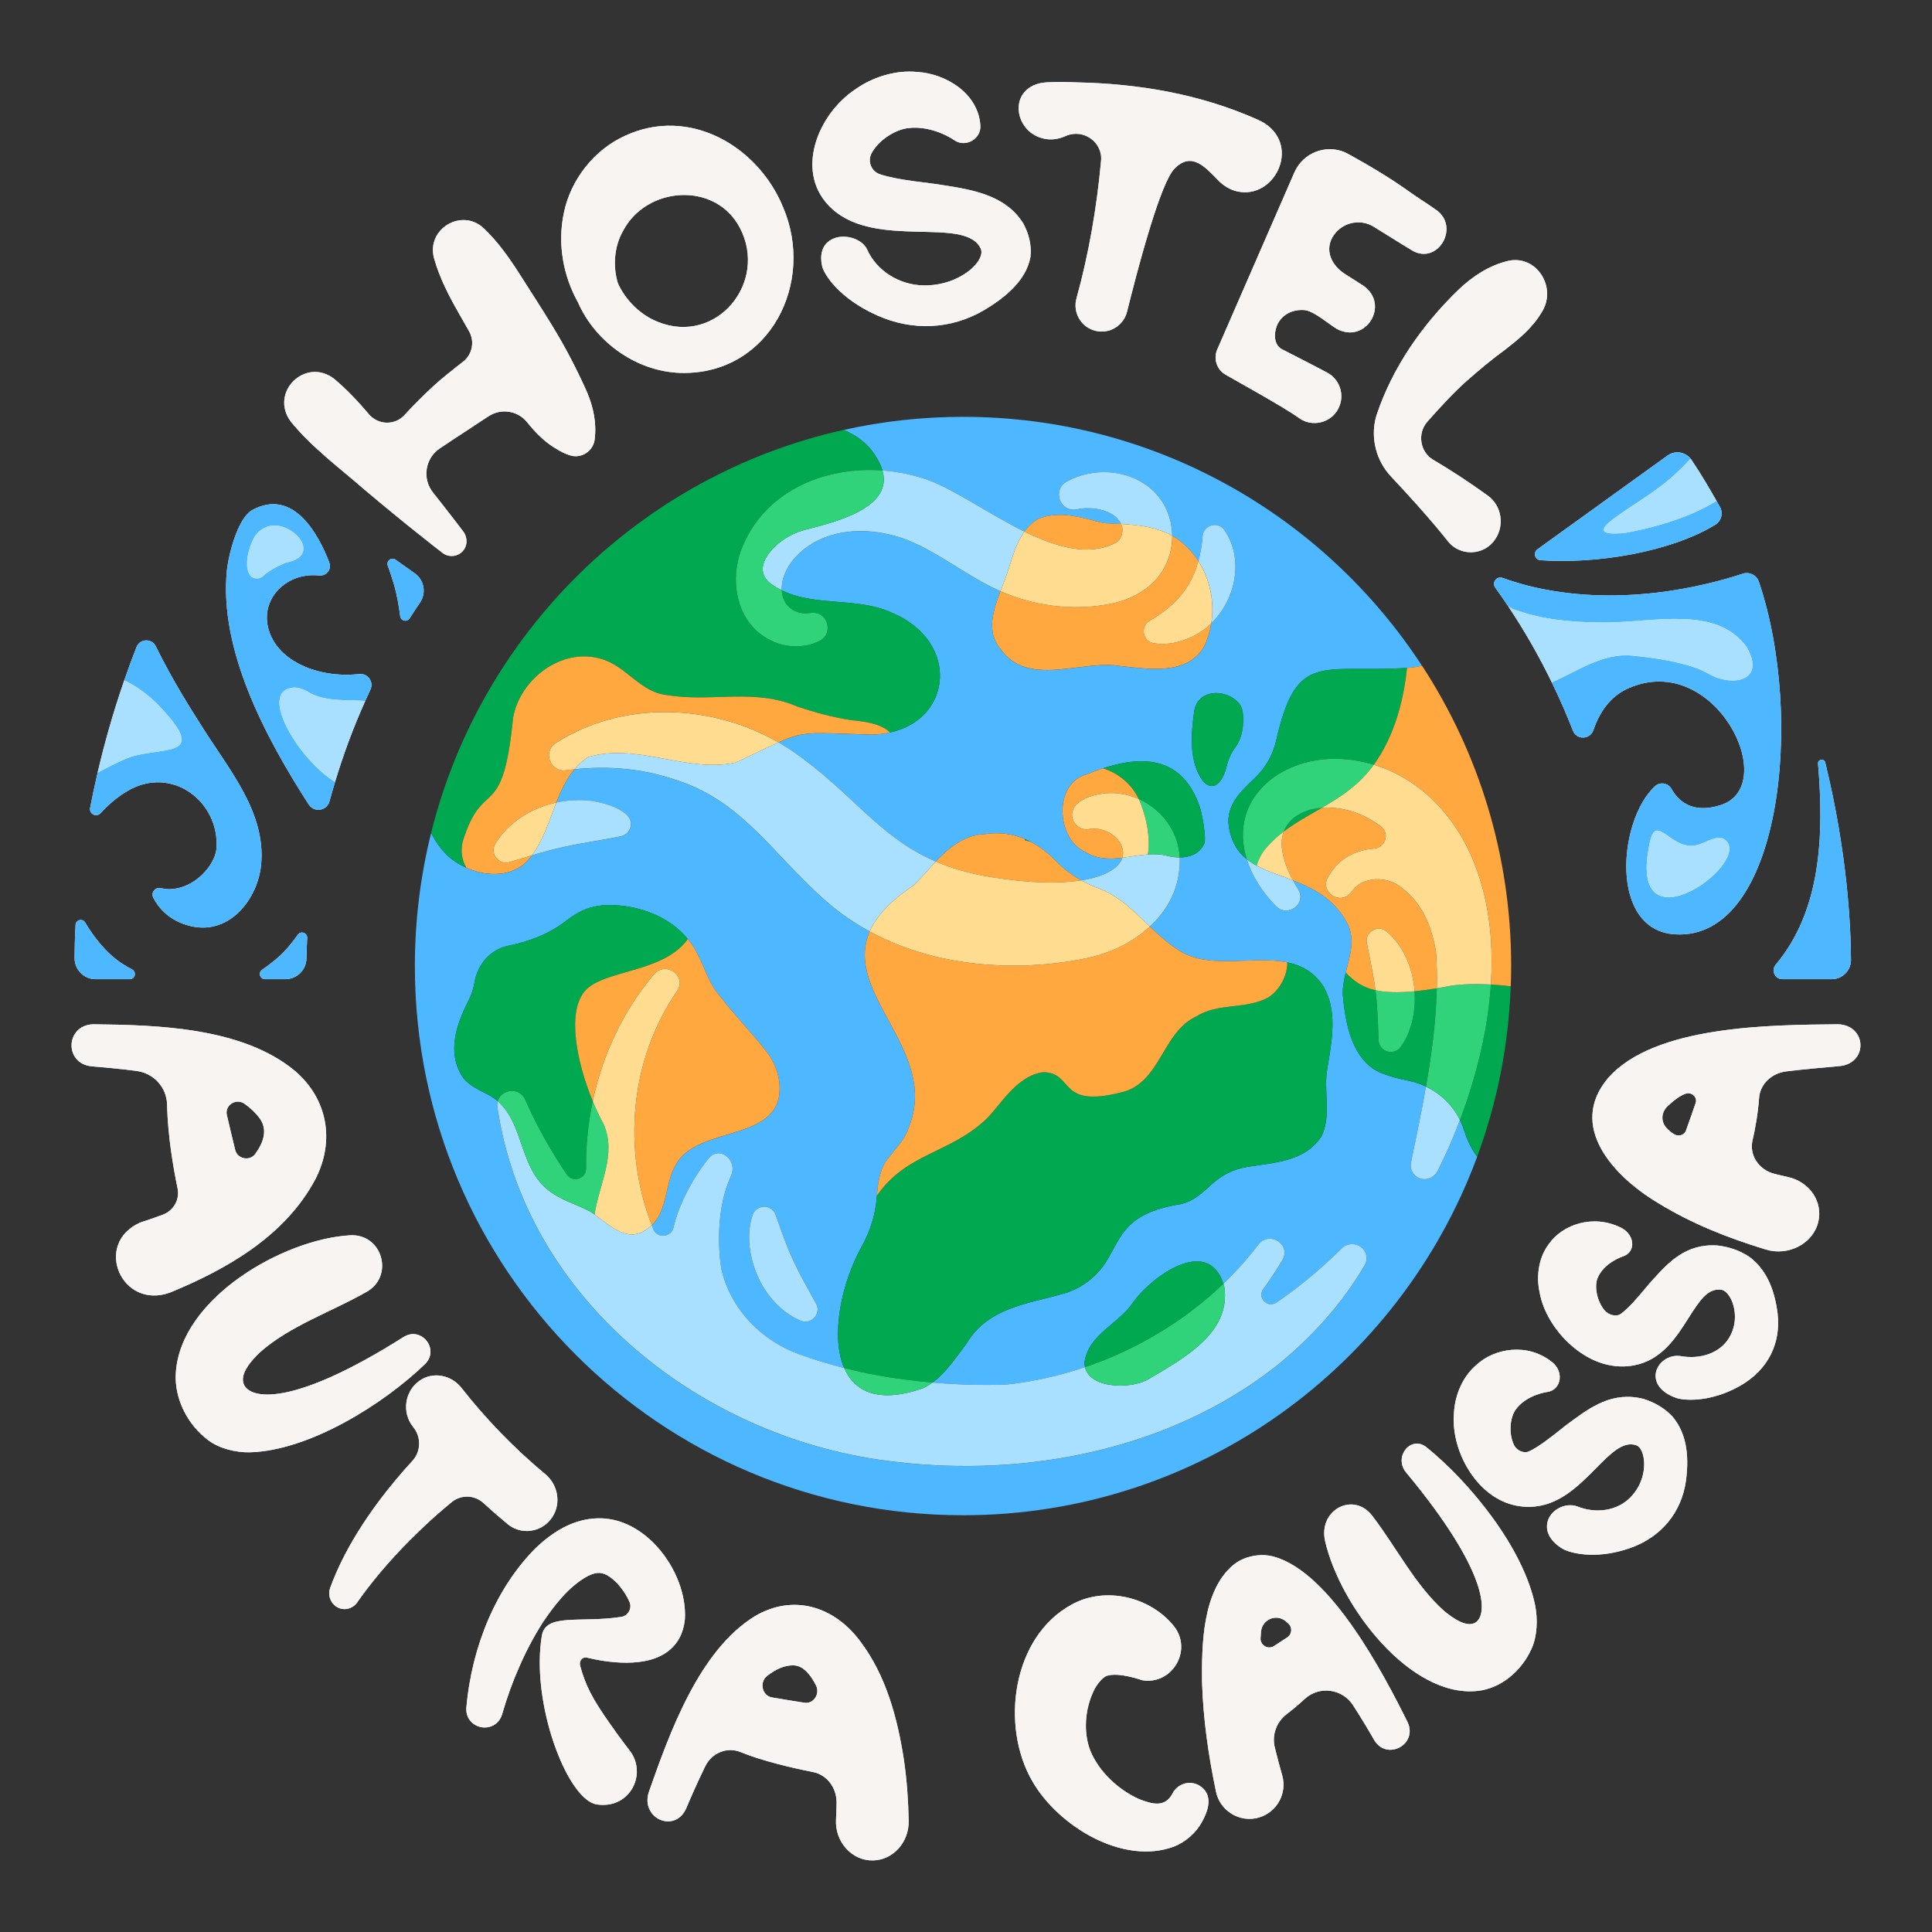<?xml version="1.0" encoding="UTF-8"?>
<svg id="Ebene_1" data-name="Ebene 1" xmlns="http://www.w3.org/2000/svg" viewBox="0 0 1080 1080">
  <rect x="0" y="0" width="1080" height="1080" fill="#333333" stroke="none"/>
  <defs>
    <style>
      .cls-1 {
        fill: #4db7ff;
      }

      .cls-2 {
        fill: #ffa840;
      }

      .cls-3 {
        fill: #00a850;
      }

      .cls-4 {
        fill: #a9e0ff;
      }

      .cls-5 {
        fill: #31d37a;
      }

      .cls-6 {
        fill: #ffdc8f;
      }

      .cls-7 {
        fill: #f7f4f2;
      }
    </style>
  </defs>
  <g>
    <path class="cls-7" d="M584.35,77.67c3.57.61,7.17.09,10.35-1.22.44-.18.88-.37,1.33-.55,9.72-4.07,20.59,3.67,19.46,14.17,0,.07-.02.14-.02.21-2.39,25.84-6.77,51.41-13.67,76.4-2.29,7.93,2.48,16.26,10.49,18.24,7.82,1.96,15.76-2.8,17.72-10.64.96-3.85,2.76-11.03,5.03-19.57,2.38-8.93,5.29-19.36,8.32-29.08,4.52-14.48,9.33-27.35,13.11-31.26,9.76-10.1,17.51-.64,24.73,6.65,2.9,2.93,6.51,5.14,10.53,6.01,20.54,4.46,35.12-24.58,15.63-37.81-1.36-.92-2.83-1.67-4.33-2.34-32.1-14.33-66.41-20.11-101.03-20.83-5.34-.22-10.69-.27-16.06-.06-.66.03-1.31.07-1.97.13-.71.07-1.42.17-2.11.31-4.41.9-7.55,2.93-9.58,5.54-6.66,8.56-1.18,23.42,12.08,25.68Z"/>
    <path class="cls-7" d="M203.76,273.72c10.74,9.04,21.57,17.98,32.59,26.69,3.67,2.92,7.33,5.84,11.07,8.69,3.22,2.45,7.96,2.34,11.07-.83,2.91-2.97,3.02-7.74.53-11.07-2.76-3.69-5.58-7.32-8.4-10.95-2.84-3.67-5.71-7.32-8.59-10.95-6.17-7.76-4.38-19.14,3.85-24.66,5.11-3.42,10.23-6.84,15.44-10.19,3.85-2.59,7.84-5.2,11.88-7.82,6.98-4.52,16.26-3.09,21.46,3.4,3.97,4.96,9.03,10.32,14.8,13.95,3.06,1.92,6.79,4.17,10.79,4.94,5.86.85,11.29-3.21,12.15-9.08,1.21-9.4-.71-18.21-4.25-26.64-5.69-12.72-12.1-25.13-19.36-36.97-5.76-9.49-11.85-18.8-17.8-28.18-6.02-9.49-12.38-18.63-20.62-26.47-12.26-11.45-32.14.35-27.74,16.78,3.09,10.96,8.21,20.85,13.78,30.61,1.94,3.4,3.87,6.81,5.81,10.22,3.27,5.76,1.8,13.04-3.44,17.08-5.6,4.32-12.41,9.75-16.59,13.63-5.57,5.18-10.98,10.53-16.1,16.14-5.37,5.88-14.66,5.61-19.83-.45-6.01-7.04-12.3-13.81-19.41-19.76-16.1-12.52-36.58,7.6-24.18,24,11.86,14.5,27.07,25.66,41.11,37.91Z"/>
    <path class="cls-7" d="M684.3,208.94c1.99,1.38,32.61,18.06,41.76,24.67,7.23,5.36,17.83,2.94,22-5.06,3.88-7.3,1.12-16.37-6.17-20.26-8.7-4.64-24.96-12.9-25.3-13.08-5.62-3.07-3.98-11.23-2.23-14.42,3.69-6.74,10.73-7.83,14.88-7.45,5.18.46,13.4,7.74,17.97,10.46,16.18,8.87,30.04-13.53,14.88-24.1-1.96-1.26-7.98-5.13-9.96-6.35-8.12-5.01-12-14.03-6.56-21.88h0c5-7.22,14.77-9.36,22.26-4.78,9.13,5.57,12.57,7.92,21.93,13.54,13.99,7.72,26.24-13.02,13.44-22.63-9.17-6.41-8.45-5.48-18.13-12.36-13.7-9.73-32.88-19.96-33.02-20.02-10.95-4.79-23.71.22-28.49,11.2l-43.11,98.94c-2.08,4.77-.59,10.51,3.85,13.59Z"/>
    <path class="cls-7" d="M769.05,233.64c-2.94,11.65.4,24.06,8.5,32.68,9.4,10.01,22.47,24.34,31.84,36.24,6.85,8.69,20.45,8.1,26.51-1.24,5.28-7.88,3.42-18.72-4.16-24.22-9.95-7.23-20.17-13.93-30.6-20.1-7.4-4.37-8.99-14.75-3.24-21.28,6.75-7.68,15.21-16.79,21.89-22.69,6.92-6.11,14.22-12.22,21.68-17.64,7.56-5.91,14.85-11.77,20.08-20.42,9.18-13.63-2.07-32.34-18-29.24-10.83,2.43-20.42,8.69-28.45,16.43-19.94,19.35-36.68,43.04-45.63,70.03-.14.41-.27.9-.41,1.46Z"/>
    <path class="cls-7" d="M382.54,208.48c47.95-.22,73.07-50.51,55.32-92.36-13.93-34.44-52.61-56.9-88.45-40.22-17.28,7.78-30.29,24.5-34.12,42.74-3.9,17.81-.28,35.83,7.74,50.24,10.03,22.94,34.01,39.76,59.51,39.6ZM348.18,129.29c12.97-25.2,51.62-28.11,65.38-2,16.1,30.6-13.17,65.97-45.97,52.59-9.55-3.89-17.58-11.66-22.12-21.31-2.99-9.5-2.15-20.75,2.7-29.28Z"/>
    <path class="cls-7" d="M465.49,117.07c24.94,22.09,73.53,3.9,82.53,21.49,3.84,6.58-11.1,21.45-32,20.97-13.14-.3-25.87-7.89-31.36-20.17-3.01-6.32-13.52-9.1-20.01-5.37-5.47,3-6.41,9.13-5.04,14.93.99,4.2,9.08,17.72,30.76,27.4,19.62,8.76,41.04,7.91,59.52-2.83,10.8-6.36,23.77-16.19,26.16-30.03.72-6.32-.96-12.98-4.03-18.55-10.02-16.19-29.26-18.96-45.98-21.59-6.1-1.1-24.38-2.52-34.29-5.96-4.69-1.63-6.88-7.13-4.6-11.55,3.85-7.44,13.2-13.28,20.34-14.18,14.11-1.79,26.13,6.82,26.13,6.82,6.14,4.22,15-.83,14.4-8.36-1.09-17.7-19.03-28.94-35.35-29.87-12-1.21-24.88,2.94-34.07,9.41-21.56,13.92-35.43,47.67-13.09,67.45Z"/>
    <path class="cls-7" d="M270.35,840.27c4.36,4.01,8.81,7.9,13.36,11.66,3.18,2.63,6.99,3.91,10.78,3.91,5.53,0,11.02-2.73,14.38-7.97,4.92-7.65,2.97-17.97-3.97-23.74-17.19-14.29-32.99-30.54-46.97-48.33-5.73-7.28-16.06-9.24-23.53-3.88-8.26,5.91-9.79,17.65-3.59,25.56.13.17.27.34.4.51,4.35,5.53,4.1,13.48-.66,18.65-10.61,11.51-28.38,32.73-40.17,57.27-1.56,3.25-3.04,6.55-4.37,9.93l-1.38,3.63c-1.38,3.64-.28,7.92,2.93,10.33,4.12,3.14,9.91,1.76,12.55-2.67l1.7-2.39c9.42-12.94,20.24-24.99,31.67-36.02,6.04-5.95,12.43-11.61,19-17.01,5.29-4.34,12.83-4.08,17.87.56Z"/>
    <path class="cls-7" d="M176.39,659c10.78-21.08,6.94-44.53-11.49-60.34-29.43-24.43-76.86-25.67-112.89-26.08-15.44.54-16.25,21.86-.91,23.48,7.11.6,15.87,1.38,25.23,2.6,9.67,1.27,16.85,9.24,17.06,18.72,0,.05,0,.11,0,.16.41,17.55,3.55,35.64,5.89,46.77,1.3,6.2-2.18,12.44-8.26,14.71-4.23,1.58-8.48,3.04-12.68,4.4-26.35,11.74-10.53,48.9,16.62,39.16,31.69-13.03,64.52-31.59,81.42-63.58ZM142.71,645.02c-3.1,4.28-9.99,2.89-11.24-2.2-1.6-6.49-3.13-12.99-4.65-19.49-1.3-5.55,5.2-9.66,9.92-6.29,3.39,2.42,6.27,5.13,8.46,8.16,4.6,6.37,2.1,13.49-2.49,19.82Z"/>
    <path class="cls-7" d="M480.72,917.3c-14.8-19.73-37.62-26.24-58.64-13.9-31.25,19.12-47.7,65.09-59.48,98.66-4.4,14.66,14.61,22.81,20.92,8.99,2.47-5.86,6.13-14.3,10.63-23.54,3.73-7.66,12.27-11.18,19.82-8.09,12.3,5.03,29.07,8.9,40.57,11.18,7.76,1.54,13.27,8.85,13.12,17.28-.06,3.04-.16,6.09-.31,9.15-.74,12.55,8.9,23.27,20.69,22.96,11.22-.24,20.14-10.14,19.92-22.11-.21-11.25-1-22.55-2.63-33.86-3.57-23.48-10.06-47.64-24.61-66.72ZM449.68,951.84c-6.06-.94-12.11-1.95-18.16-2.97-5.51-.93-7.21-8.5-2.71-12.02,5.02-3.93,10.13-6.17,15.18-5.88,5.33.3,9.38,5.68,12.14,11.12,2.45,4.81-1.37,10.54-6.45,9.75Z"/>
    <path class="cls-7" d="M225.61,747.39c-62.61,39.6-85.93,34.78-89.34,26.39-2.42-5.95,4.48-13.5,9.1-17.89,16.7-14.8,39.78-22.47,59.26-33.59,15.93-8.57,9.31-32.8-8.99-31.76-37.38,2.16-94.79,35.17-97.35,76.91-.96,14.53,6.76,29.27,18.19,37.68,6.47,4.87,15.76,6.84,23.06,6.72,33.25-.86,74.77-26.84,98.16-49.43,8.16-8.29-2.23-21.25-12.09-15.02Z"/>
    <path class="cls-7" d="M341.03,963.67c-10.06-14.3-13.76-21.51-16.73-32.47-.72-2.66,1.16-5.22,3.84-4.57,10.89,2.62,32.83,6.16,45.47-3.7,5.35-4.17,8.45-10.1,9.23-17.69.86-13.51-5.08-29.07-15.5-40.59-8.91-9.86-19.9-15.5-30.96-15.88-12.86-.39-25.04,5.14-37.24,16.93-21.42,21.6-35.44,54.08-38.46,89.17-.32,6.24,4.14,9.89,8.42,10.65,4.28.76,9.71-1.15,11.56-7.15,2.73-9.45,5.96-18.4,9.61-26.61,3.55-8.22,7.89-16.45,12.87-24.39,6.52-9.72,14.63-20.44,25.31-26.29,5.15-2.56,8.3-2.45,12.46.43,4.23,2.93,8.32,8.1,10.94,13.84,1.75,3.83-.97,7.95-4.46,8.49-23.11,3.58-42.36-2.33-44.5,10.57-6.19,37.29,13.71,90.2,29.94,94.11,1.91.46,9.44,1.59,15.86-3.37,8.21-6.35,9.74-18.2,3.4-26.44-5.08-6.52-8.58-11.52-11.05-15.03Z"/>
    <path class="cls-7" d="M712.28,870.24c-7.37-2.19-17.06-.4-23.02,4.72-17.23,14.6-17.49,44.98-17.31,65.14.62,21.03,3.61,41.41,7.81,61.47,2.22,10.83,13.4,17.57,24,14.42,10.11-2.95,15.91-13.56,12.96-23.69-1.29-4.51-2.71-9.74-4.11-15.43-1.72-6.99.92-14.27,6.64-18.64,3.58-2.74,6.99-5.64,10.11-8.52,8.12-7.49,21.03-5.75,27.01,3.55,4.82,7.49,8.91,14.35,11.84,19.5,7.06,11.64,24.29,2.56,18.73-9.87-13.78-27.79-43.14-83.78-74.65-92.64ZM719.58,915.31c-2.4,1.56-5.01,3.27-7.38,4.82-3.37,2.2-7.78-.4-7.55-4.42.07-1.28.17-2.53.29-3.76.69-6.77,8.64-10.03,13.81-5.63.47.4.94.81,1.42,1.24,2.4,2.14,2.1,6-.59,7.76Z"/>
    <path class="cls-7" d="M1027.45,572.58c-37.6.37-102.6.56-128.5,30.03-22.76,26.93,2.92,54.89,27.72,69.75,18.89,11.65,39.15,19.64,60.34,26.1,12.59,3.92,26.35-3.17,29.35-15.14,2.9-11.32-4.67-22.68-16.92-25.36-2.45-.54-4.89-1.11-7.32-1.71-8.86-2.19-14.37-10.42-12.46-18.71,1.51-6.55,3.03-14.88,3.69-23.88.56-7.63,7-13.77,15.2-14.76,10.37-1.25,20.53-2.13,29.81-2.96,16.06-1.58,15.26-22.83-.9-23.37ZM947.88,616.59c-.82,2.4-1.65,4.8-2.5,7.19-.94,2.76-1.92,5.5-2.91,8.23-.89,2.46-4.03,3.49-6.44,2.14-1.69-.94-3.2-2.27-4.48-3.66-3.2-3.46-2.96-8.62.45-11.91,3.04-2.93,6.98-6.17,10.41-7.23,3.37-1.04,6.54,2.09,5.47,5.22Z"/>
    <path class="cls-7" d="M670.34,998.08c-5.35-3.13-12.21-.94-14.94,4.6-4.28,7.99-11.45,5.77-18.49,3.1-11.71-5.21-22.48-15.26-27.38-27-4.15-10.71-2.99-23.88,2.12-34.15,1.42-2.87,4.64-7.09,7.18-7.87,6.91-2.13,19.68,2.51,19.68,2.51,16.61,2.8,28.34-16.7,17.77-30.15-12.99-16.34-38.12-22.63-57.09-12.23-33.43,18.11-40.07,67.93-22.11,98.81,14.27,24.91,50.49,47.28,79.23,36.52,6.36-2.48,12.35-7.72,15.52-13.64,3.88-6.78,6.49-15.69-1.48-20.49Z"/>
    <path class="cls-7" d="M797.32,808.93c-8.77-6.72-18.49,5.53-11.24,14.25,46.01,55.36,45.78,79.04,38.91,83.72-4.86,3.31-12.76-2.29-17.47-6.14-16.03-14.1-26.85-35.59-40.1-53-10.37-14.32-30.74-4-26.65,13.83,8.39,36.42,47.66,87.7,85.16,83.65,13.07-1.33,24.82-11.24,30.31-23.8,3.21-7.13,3.34-16.57,1.97-23.74-6.53-32.57-36.79-69.32-60.9-88.77Z"/>
    <path class="cls-7" d="M935.04,791.98c-4.08-4.43-9.77-7.95-16.12-9.92-17.38-4.58-29.99,4.7-41.11,12.88l-.54.4c-1.2.83-2.93,2.21-4.94,3.81-5.16,4.1-12.22,9.72-17.66,12.21-1.24.57-2.76.57-4.29,0-1.84-.69-3.41-2.12-4.19-3.85-3.03-6.66-1.9-15.17.88-19.23,5.89-8.6,17.74-10.15,17.89-10.17,3.3-.46,5.78-2.66,6.64-5.87,1.03-3.86-.51-8.09-3.92-10.77-13.67-11.07-32.36-7.85-42.46,1.61-7.21,6.07-11.98,16.42-12.45,26.94-1.18,13.5,4.41,29.05,14.23,39.62,7.88,8.48,17.57,12.86,28.06,12.7,16.05-.26,27.23-11.58,37.09-21.56,8.15-8.26,15.2-15.38,22.5-12.88,1.63.47,3.06,2.52,3.83,5.49,1.69,6.5.15,16.35-7.11,23.71-7.22,7.31-18.81,9.3-29.57,5.04-3.43-1.27-7.54-.81-10.98,1.24-3.28,1.95-5.43,4.98-5.91,8.28-.87,5.19,2.27,10.35,8.61,14.13,1.96,1.17,7.34,3.07,15.16,3.3,6.12.18,13.72-.65,22.34-3.64,17.5-6.07,28.96-19.85,31.45-37.8,2.06-15.52-.37-27.17-7.4-35.6l-.05-.06Z"/>
    <path class="cls-7" d="M977.84,702.56l-.06-.04c-4.96-3.35-11.24-5.58-17.75-6.29-17.71-1.17-27.48,9.62-36.09,19.14l-.41.45c-.94.98-2.26,2.56-3.78,4.39-3.9,4.67-9.24,11.08-13.79,14.31-2.4,1.71-6.82.68-9.08-2.12-4.52-5.58-5.55-13.55-3.91-17.74,3.46-8.86,14.3-12.35,14.44-12.39,2.94-.98,4.81-3.36,5-6.36.24-3.85-2.32-7.74-6.34-9.66-15.76-7.79-32.8-1.49-40.13,9.02-5.42,6.91-7.44,17.35-5.28,27.17,2.16,12.42,11.12,25.63,22.82,33.65,9.71,6.66,20.19,9.1,30.31,7.07,15.29-3.07,23.18-15.5,30.15-26.46,5.95-9.36,10.64-16.76,18.19-15.74,1.9.17,4.02,2.19,5.54,5.29,2.55,5.17,3.72,14.05-1.36,22.05-5.04,7.95-15.58,11.79-26.87,9.76-3.75-.6-7.68.67-10.51,3.39-2.49,2.39-3.71,5.52-3.37,8.56.45,4.94,4.69,9.13,11.65,11.5,1.36.46,4.11.95,7.86.95,6.78,0,16.82-1.6,27.81-7.88,15.26-8.71,22.84-23.49,20.78-40.56-1.87-14.67-7.04-24.97-15.82-31.5Z"/>
    <path class="cls-7" d="M853.43,327.22c-4.85-1.24-9.43-2.73-13.52-4.19-1.1-.39-2.32-.22-3.27.46-1.6,1.15-1.95,3.39-.79,4.99,2.51,3.47,4.92,6.96,7.25,10.44,9.49,14.2,17.52,28.46,24.34,42.49,4.44,9.14,8.38,18.18,11.84,27.05,2.08,5.33,9.62,5.04,11.47-.38,3.35-9.81,9.22-18.87,19.81-23.46,48.19-20.91,85.24,54.47,51.34,65.41-16.31,5.26-24.07-2.8-27.48-8.98-1.9-3.44-6.47-4.16-9.35-1.49-20.57,19.11-25.62,80.55,11.36,82.74,59.03,3.49,72.61-120.88,46.79-197.12-1.26-3.73-5.31-5.71-9.04-4.47-20.59,6.8-69.95,19.55-120.75,6.53Z"/>
    <path class="cls-7" d="M184.18,447.96c.96-3.56,2.02-7.19,3.12-10.86,4.35-14.44,9.87-29.66,16.87-45.27.95-2.11,1.9-4.22,2.9-6.35,2.06-4.37-1.52-9.23-6.32-8.69-22.74,2.56-47.25-7.32-51.13-27.13-3.04-15.53,10.4-29.27,27.73-28.05.23.02.48.04.74.08,4.14.62,7.5-3.31,6-7.22-5.91-15.39-19.84-41.78-42.91-29.46-8.46,4.52-13.58,25.74-14.38,34.19-4.2,43.94,20.92,91.93,45.79,130.55,3.01,4.68,10.15,3.57,11.6-1.8Z"/>
    <path class="cls-7" d="M56.22,454.56c3.88-4.23,8.81-8.69,14.72-12.23,25.11-15.04,52.06,6,50.05,32.12-.66,8.55-11.73,22.56-26.67,22.62-.97,0-2.81-.27-4.71-.61-2.99-.54-5.34,2.59-3.95,5.3,2.64,5.18,8.01,12.04,18.61,15.32,23.64,7.31,40.02-14.78,41.73-33.94,2.56-28.71-17.22-51.93-32.35-75.79-7.13-11.25-16.83-26.36-26.55-46.05-2.28-4.62-8.94-4.36-10.82.45-2.45,6.27-4.72,12.46-6.83,18.58-6.26,18.08-11.12,35.41-14.89,51.63-1.58,6.76-2.97,13.34-4.19,19.68-.65,3.39,3.53,5.47,5.85,2.93Z"/>
    <path class="cls-7" d="M861.11,313.17c31.49,2.21,72.57-4.55,97.73-19.81,3.45-2.09,4.58-6.56,2.58-10.07-.61-1.07-1.24-2.17-1.87-3.29-3.86-6.77-8.27-14.41-14.01-22.95-.15-.23-.32-.44-.48-.64-3.11-3.89-8.75-4.75-12.87-1.79l-72.78,52.46c-2.54,1.83-1.42,5.87,1.7,6.09Z"/>
    <path class="cls-7" d="M992.61,539.29c-2.69,3.2-.42,8.08,3.75,8.08h27.61c5.95,0,10.77-4.83,10.74-10.79-.1-18.55-1.91-59.29-14.38-110.32-.6-2.47-4.25-1.88-4.04.65,3.45,40.59,1.58,82.37-23.68,112.37Z"/>
    <path class="cls-7" d="M53.43,547.38h19.08c3.01,0,4-4.02,1.35-5.44-1.9-1.02-3.76-2.09-5.46-3.19-9.14-5.88-16.19-15.25-20.8-23.07-1.45-2.46-5.21-1.5-5.36,1.35-.4,7.45-.53,13.69-.55,18.54-.02,6.52,5.24,11.81,11.75,11.81Z"/>
    <path class="cls-7" d="M231.93,320.55l-10.78-7.67c-2.31-1.65-5.37.69-4.38,3.35,1.02,2.74,2.14,6.05,3.32,10,1.82,6.07,2.95,12.92,3.63,18.24.34,2.68,3.82,3.46,5.27,1.18,1.87-2.94,3.8-5.88,5.8-8.82,3.61-5.32,2.38-12.55-2.86-16.28Z"/>
    <path class="cls-7" d="M166.5,522.5c-2.02,2.82-4.26,5.7-6.63,8.33-3.87,4.29-8.87,8.19-13.35,11.26-2.35,1.61-1.21,5.28,1.63,5.28h11.41c6.41,0,11.64-5.14,11.75-11.56.05-3.22.17-7.06.41-11.45.16-2.89-3.54-4.22-5.22-1.87Z"/>
  </g>
  <g>
    <path class="cls-7" d="M707.35,69.23c-1.36-.92-2.83-1.67-4.33-2.34-32.1-14.33-66.41-20.11-101.03-20.83-5.34-.22-10.69-.27-16.06-.06-.66.03-1.31.07-1.97.13-.71.07-1.42.17-2.11.31-4.41.9-7.55,2.93-9.58,5.54-6.66,8.56-1.18,23.42,12.08,25.68,3.57.61,7.17.09,10.35-1.22.44-.18.88-.37,1.33-.55,9.72-4.07,20.59,3.67,19.46,14.17,0,.07-.02.14-.02.21-2.39,25.84-6.77,51.41-13.67,76.4-2.29,7.93,2.48,16.26,10.49,18.24,7.82,1.96,15.76-2.8,17.72-10.64.96-3.85,2.76-11.03,5.03-19.57,2.38-8.93,5.29-19.36,8.32-29.08,4.52-14.48,9.33-27.35,13.11-31.26,9.76-10.1,17.51-.64,24.73,6.65,2.9,2.93,6.51,5.14,10.53,6.01,20.54,4.46,35.12-24.58,15.63-37.81Z"/>
    <path class="cls-7" d="M203.76,273.72c10.74,9.04,21.57,17.98,32.59,26.69,3.67,2.92,7.33,5.84,11.07,8.69,3.22,2.45,7.96,2.34,11.07-.83,2.91-2.97,3.02-7.74.53-11.07-2.76-3.69-5.58-7.32-8.4-10.95-2.84-3.67-5.71-7.32-8.59-10.95-6.17-7.76-4.38-19.14,3.85-24.66,5.11-3.42,10.23-6.84,15.44-10.19,3.85-2.59,7.84-5.2,11.88-7.82,6.98-4.52,16.26-3.09,21.46,3.4,3.97,4.96,9.03,10.32,14.8,13.95,3.06,1.92,6.79,4.17,10.79,4.94,5.86.85,11.29-3.21,12.15-9.08,1.21-9.4-.71-18.21-4.25-26.64-5.69-12.72-12.1-25.13-19.36-36.97-5.76-9.49-11.85-18.8-17.8-28.18-6.02-9.49-12.38-18.63-20.62-26.47-12.26-11.45-32.14.35-27.74,16.78,3.09,10.96,8.21,20.85,13.78,30.61,1.94,3.4,3.87,6.81,5.81,10.22,3.27,5.76,1.8,13.04-3.44,17.08-5.6,4.32-12.41,9.75-16.59,13.63-5.57,5.18-10.98,10.53-16.1,16.14-5.37,5.88-14.66,5.61-19.83-.45-6.01-7.04-12.3-13.81-19.41-19.76-16.1-12.52-36.58,7.6-24.18,24,11.86,14.5,27.07,25.66,41.11,37.91Z"/>
    <path class="cls-7" d="M684.3,208.94c1.99,1.38,32.61,18.06,41.76,24.67,7.23,5.36,17.83,2.94,22-5.06,3.88-7.3,1.12-16.37-6.17-20.26-8.7-4.64-24.97-12.9-25.3-13.08-5.62-3.07-3.98-11.23-2.23-14.42,3.7-6.74,10.73-7.83,14.88-7.45,5.18.46,13.4,7.74,17.97,10.46,16.18,8.87,30.04-13.53,14.88-24.1-1.96-1.26-7.98-5.13-9.96-6.35-8.12-5.01-12-14.03-6.56-21.88h0c5-7.22,14.77-9.36,22.26-4.78,9.13,5.57,12.57,7.92,21.93,13.54,13.98,7.72,26.24-13.02,13.44-22.63-9.17-6.41-8.45-5.48-18.14-12.36-13.7-9.73-32.88-19.96-33.02-20.02-10.95-4.79-23.71.22-28.49,11.2l-43.11,98.94c-2.08,4.77-.59,10.51,3.85,13.59Z"/>
    <path class="cls-7" d="M769.46,232.18c-.14.41-.27.9-.41,1.46-2.94,11.65.4,24.06,8.5,32.68,9.4,10.01,22.47,24.34,31.84,36.24,6.85,8.69,20.45,8.1,26.51-1.24,5.28-7.88,3.42-18.72-4.16-24.22-9.95-7.23-20.17-13.93-30.6-20.1-7.4-4.37-8.99-14.75-3.24-21.28,6.75-7.68,15.21-16.79,21.89-22.69,6.92-6.11,14.22-12.22,21.68-17.64,7.56-5.91,14.85-11.77,20.08-20.42,9.18-13.63-2.07-32.34-18-29.24-10.83,2.43-20.42,8.69-28.45,16.43-19.94,19.35-36.68,43.04-45.63,70.03Z"/>
    <path class="cls-7" d="M382.54,208.48c47.95-.22,73.07-50.51,55.32-92.36-13.93-34.44-52.61-56.9-88.45-40.22-17.28,7.78-30.29,24.5-34.12,42.74-3.9,17.81-.28,35.83,7.74,50.24,10.03,22.94,34.01,39.76,59.51,39.6ZM348.18,129.28c12.97-25.2,51.62-28.11,65.38-2,16.1,30.6-13.17,65.97-45.97,52.59-9.56-3.89-17.58-11.66-22.12-21.31-2.99-9.5-2.15-20.75,2.7-29.28Z"/>
    <path class="cls-7" d="M576.04,143.46c.72-6.32-.96-12.98-4.03-18.55-10.02-16.19-29.26-18.96-45.98-21.59-6.1-1.1-24.38-2.52-34.29-5.96-4.69-1.63-6.88-7.13-4.6-11.55,3.85-7.44,13.2-13.28,20.34-14.18,14.11-1.79,26.13,6.82,26.13,6.82,6.14,4.22,15-.83,14.4-8.36-1.09-17.7-19.03-28.94-35.35-29.87-12-1.21-24.88,2.94-34.07,9.41-21.56,13.92-35.43,47.67-13.09,67.45,24.94,22.09,73.53,3.9,82.53,21.49,3.84,6.58-11.1,21.45-32,20.97-13.14-.3-25.87-7.89-31.36-20.17-3.01-6.32-13.52-9.1-20.01-5.37-5.47,3-6.41,9.13-5.04,14.93.99,4.2,9.08,17.72,30.76,27.4,19.62,8.76,41.04,7.91,59.52-2.83,10.8-6.36,23.77-16.19,26.16-30.03Z"/>
  </g>
  <g>
    <path class="cls-7" d="M283.7,851.93c3.18,2.63,6.99,3.91,10.78,3.91,5.53,0,11.02-2.73,14.38-7.97,4.92-7.65,2.97-17.97-3.97-23.74-17.19-14.29-32.99-30.54-46.97-48.33-5.73-7.28-16.06-9.24-23.53-3.88-8.26,5.91-9.79,17.65-3.59,25.56.13.17.27.34.4.51,4.35,5.53,4.1,13.48-.66,18.65-10.61,11.51-28.38,32.73-40.17,57.27-1.56,3.25-3.04,6.55-4.37,9.93l-1.38,3.63c-1.38,3.64-.28,7.92,2.93,10.33,4.12,3.14,9.91,1.76,12.55-2.67l1.7-2.39c9.42-12.94,20.24-24.99,31.67-36.02,6.04-5.95,12.43-11.61,19-17.01,5.29-4.34,12.83-4.08,17.87.56,4.36,4.01,8.81,7.9,13.36,11.66Z"/>
    <path class="cls-7" d="M176.39,659c10.78-21.08,6.94-44.53-11.49-60.34-29.43-24.43-76.86-25.67-112.89-26.08-15.44.54-16.25,21.86-.91,23.48,7.11.6,15.87,1.38,25.23,2.6,9.67,1.27,16.85,9.24,17.06,18.72,0,.05,0,.11,0,.16.41,17.55,3.55,35.64,5.89,46.77,1.3,6.2-2.18,12.44-8.26,14.71-4.23,1.58-8.48,3.04-12.68,4.4-26.35,11.74-10.53,48.9,16.62,39.16,31.69-13.03,64.52-31.59,81.43-63.58ZM126.82,623.33c-1.3-5.55,5.2-9.66,9.92-6.29,3.39,2.42,6.27,5.13,8.46,8.16,4.6,6.37,2.1,13.49-2.49,19.82-3.1,4.28-9.99,2.89-11.24-2.2-1.6-6.49-3.13-12.99-4.65-19.49Z"/>
    <path class="cls-7" d="M480.72,917.3c-14.8-19.73-37.62-26.24-58.64-13.9-31.25,19.12-47.71,65.09-59.48,98.66-4.4,14.66,14.61,22.81,20.92,8.99,2.47-5.86,6.13-14.3,10.63-23.54,3.73-7.66,12.27-11.18,19.82-8.09,12.3,5.03,29.07,8.9,40.57,11.18,7.76,1.54,13.27,8.85,13.12,17.28-.06,3.04-.16,6.09-.31,9.15-.74,12.55,8.9,23.27,20.69,22.96,11.22-.24,20.14-10.14,19.92-22.11-.21-11.25-1-22.55-2.63-33.86-3.57-23.48-10.06-47.64-24.61-66.72ZM431.52,948.87c-5.51-.93-7.21-8.5-2.71-12.02,5.02-3.93,10.13-6.17,15.18-5.88,5.33.3,9.38,5.68,12.14,11.12,2.45,4.81-1.37,10.54-6.45,9.75-6.06-.94-12.11-1.95-18.16-2.97Z"/>
    <path class="cls-7" d="M225.61,747.39c-62.61,39.6-85.93,34.78-89.34,26.39-2.42-5.95,4.48-13.5,9.1-17.89,16.7-14.8,39.78-22.47,59.26-33.59,15.93-8.57,9.31-32.8-8.99-31.76-37.38,2.16-94.79,35.17-97.35,76.91-.96,14.53,6.76,29.27,18.19,37.68,6.47,4.87,15.76,6.84,23.06,6.72,33.25-.86,74.78-26.84,98.16-49.43,8.16-8.29-2.23-21.25-12.09-15.02Z"/>
    <path class="cls-7" d="M367.34,864.64c-8.91-9.86-19.9-15.5-30.96-15.88-12.86-.39-25.04,5.14-37.24,16.93-21.42,21.6-35.44,54.08-38.46,89.17-.32,6.24,4.14,9.89,8.42,10.65,4.28.76,9.71-1.15,11.56-7.15,2.73-9.45,5.96-18.4,9.61-26.61,3.55-8.22,7.89-16.45,12.87-24.39,6.52-9.72,14.63-20.44,25.31-26.29,5.15-2.56,8.3-2.45,12.46.43,4.23,2.93,8.32,8.1,10.94,13.84,1.75,3.83-.97,7.95-4.46,8.49-23.11,3.58-42.36-2.33-44.5,10.57-6.19,37.29,13.71,90.2,29.94,94.11,1.91.46,9.44,1.59,15.86-3.37,8.21-6.35,9.74-18.2,3.4-26.44-5.08-6.52-8.58-11.52-11.05-15.03-10.06-14.3-13.76-21.51-16.73-32.47-.72-2.66,1.16-5.22,3.84-4.57,10.89,2.62,32.83,6.16,45.47-3.7,5.35-4.17,8.45-10.1,9.23-17.69.86-13.51-5.08-29.07-15.5-40.59Z"/>
  </g>
  <g>
    <path class="cls-7" d="M712.28,870.24c-7.37-2.19-17.06-.4-23.02,4.72-17.23,14.6-17.49,44.98-17.31,65.14.62,21.03,3.61,41.41,7.81,61.47,2.22,10.83,13.41,17.57,24,14.42,10.11-2.95,15.91-13.56,12.97-23.69-1.29-4.51-2.71-9.74-4.11-15.43-1.72-6.99.92-14.27,6.64-18.64,3.58-2.74,6.99-5.64,10.11-8.52,8.12-7.49,21.03-5.75,27.01,3.55,4.82,7.49,8.91,14.35,11.84,19.5,7.06,11.64,24.29,2.56,18.73-9.87-13.78-27.79-43.14-83.78-74.65-92.64ZM704.65,915.7c.07-1.28.17-2.53.29-3.76.69-6.77,8.64-10.03,13.81-5.63.47.4.94.81,1.42,1.24,2.4,2.14,2.1,6-.59,7.76-2.4,1.56-5.01,3.27-7.38,4.82-3.37,2.2-7.78-.4-7.55-4.42Z"/>
    <path class="cls-7" d="M1027.45,572.58c-37.6.37-102.6.56-128.5,30.03-22.76,26.93,2.92,54.89,27.72,69.75,18.89,11.65,39.15,19.64,60.34,26.1,12.59,3.92,26.35-3.17,29.35-15.14,2.9-11.32-4.67-22.68-16.92-25.36-2.45-.54-4.89-1.11-7.32-1.71-8.86-2.19-14.37-10.42-12.46-18.71,1.51-6.55,3.03-14.88,3.69-23.88.56-7.63,7-13.77,15.2-14.76,10.37-1.25,20.53-2.13,29.81-2.96,16.06-1.58,15.26-22.83-.9-23.37ZM945.38,623.78c-.94,2.76-1.92,5.5-2.91,8.23-.89,2.46-4.03,3.49-6.44,2.14-1.69-.94-3.2-2.27-4.48-3.66-3.2-3.46-2.96-8.62.45-11.91,3.04-2.93,6.98-6.17,10.41-7.23s6.54,2.09,5.47,5.22c-.82,2.4-1.65,4.8-2.5,7.19Z"/>
    <path class="cls-7" d="M670.34,998.08c-5.35-3.13-12.21-.94-14.94,4.6-4.28,7.99-11.45,5.77-18.49,3.1-11.71-5.21-22.48-15.26-27.38-27-4.15-10.71-2.99-23.88,2.12-34.15,1.42-2.87,4.64-7.09,7.18-7.87,6.91-2.13,19.68,2.51,19.68,2.51,16.61,2.8,28.34-16.7,17.77-30.15-12.99-16.34-38.12-22.63-57.09-12.23-33.43,18.11-40.07,67.93-22.11,98.81,14.27,24.91,50.49,47.28,79.23,36.52,6.36-2.48,12.35-7.72,15.52-13.64,3.88-6.78,6.49-15.69-1.48-20.49Z"/>
    <path class="cls-7" d="M786.08,823.17c46.01,55.35,45.78,79.04,38.91,83.72-4.86,3.31-12.76-2.29-17.47-6.14-16.03-14.1-26.85-35.59-40.1-53-10.37-14.32-30.74-4-26.65,13.83,8.39,36.42,47.66,87.7,85.16,83.65,13.07-1.33,24.82-11.24,30.31-23.8,3.21-7.13,3.34-16.57,1.97-23.73-6.53-32.57-36.79-69.32-60.9-88.77-8.77-6.72-18.49,5.53-11.24,14.25Z"/>
    <path class="cls-7" d="M935.04,791.98c-4.08-4.43-9.77-7.95-16.12-9.92-17.38-4.58-29.99,4.7-41.11,12.88l-.54.4c-1.2.83-2.93,2.21-4.94,3.81-5.16,4.1-12.22,9.72-17.66,12.21-1.24.57-2.76.57-4.29,0-1.84-.69-3.41-2.12-4.19-3.85-3.03-6.66-1.9-15.17.88-19.23,5.89-8.6,17.74-10.15,17.89-10.17,3.3-.46,5.78-2.66,6.64-5.87,1.03-3.86-.51-8.09-3.92-10.77-13.67-11.07-32.36-7.85-42.46,1.61-7.21,6.07-11.98,16.42-12.45,26.94-1.18,13.5,4.41,29.05,14.23,39.62,7.88,8.48,17.57,12.86,28.06,12.7,16.05-.26,27.23-11.58,37.09-21.56,8.15-8.26,15.2-15.38,22.5-12.88,1.63.47,3.06,2.52,3.83,5.49,1.69,6.5.15,16.35-7.11,23.71-7.22,7.31-18.81,9.3-29.57,5.04-3.43-1.27-7.54-.81-10.98,1.24-3.28,1.95-5.43,4.98-5.91,8.28-.87,5.19,2.27,10.35,8.61,14.13,1.96,1.17,7.34,3.07,15.16,3.3,6.12.18,13.72-.65,22.34-3.64,17.5-6.07,28.96-19.85,31.45-37.8,2.06-15.52-.37-27.17-7.4-35.6l-.05-.06Z"/>
    <path class="cls-7" d="M993.66,734.06c-1.87-14.67-7.04-24.97-15.82-31.5l-.06-.04c-4.96-3.35-11.24-5.58-17.75-6.29-17.71-1.17-27.48,9.62-36.09,19.14l-.41.45c-.94.98-2.26,2.56-3.78,4.39-3.9,4.67-9.24,11.08-13.79,14.31-2.4,1.71-6.82.68-9.08-2.12-4.52-5.58-5.55-13.55-3.91-17.74,3.46-8.86,14.3-12.35,14.44-12.39,2.94-.98,4.81-3.36,5-6.36.24-3.85-2.32-7.74-6.34-9.66-15.76-7.79-32.8-1.49-40.13,9.02-5.42,6.91-7.44,17.35-5.28,27.17,2.16,12.42,11.12,25.63,22.82,33.65,9.71,6.66,20.19,9.1,30.31,7.07,15.29-3.07,23.18-15.5,30.15-26.46,5.95-9.36,10.64-16.76,18.19-15.74,1.9.17,4.02,2.19,5.54,5.29,2.55,5.17,3.72,14.05-1.36,22.05-5.04,7.95-15.58,11.79-26.87,9.76-3.75-.6-7.68.67-10.51,3.39-2.49,2.39-3.72,5.52-3.37,8.56.45,4.94,4.69,9.13,11.65,11.5,1.36.46,4.11.95,7.86.95,6.78,0,16.82-1.6,27.81-7.88,15.26-8.71,22.84-23.49,20.78-40.56Z"/>
  </g>
  <g>
    <path class="cls-1" d="M162.99,384.5c3.01-.48,6.04.39,8.64,1.99,9.86,6.06,21.27,4.56,32.54,5.35.95-2.11,1.9-4.22,2.9-6.35,2.06-4.37-1.52-9.23-6.32-8.69-22.74,2.56-47.25-7.32-51.13-27.13-3.04-15.53,10.4-29.27,27.73-28.05.23.02.48.04.74.08,4.14.62,7.5-3.31,6-7.22-5.91-15.39-19.84-41.78-42.91-29.46-8.46,4.52-13.58,25.74-14.38,34.19-4.2,43.94,20.92,91.93,45.79,130.55,3.01,4.68,10.15,3.57,11.6-1.8.96-3.56,2.02-7.19,3.12-10.86-20.09-12.17-42.7-49.68-24.32-52.6ZM139.33,320.86c-2.61-5.06-.67-13.79,2.48-19.83,2.65-5.07,8.25-8.07,13.87-7.09,12.05,2.11,22.14,17.34,4.12,20.53-5.08,2.28-9.19,4.25-12.75,7.56-2.35,2.18-6.25,1.67-7.72-1.18Z"/>
    <path class="cls-1" d="M113.65,407.35c-7.13-11.25-16.83-26.36-26.55-46.05-2.28-4.62-8.94-4.36-10.82.45-2.45,6.27-4.72,12.46-6.83,18.58,8.74,4,17.15,11.13,22.76,17.84,24.42,26.98-4.65,18.25-22.56,26.25-6.15,2.75-11.03,5.28-15.09,7.54-1.58,6.76-2.97,13.34-4.19,19.68-.65,3.39,3.53,5.47,5.85,2.93,3.88-4.23,8.81-8.69,14.72-12.23,25.11-15.04,52.06,6,50.05,32.12-.66,8.55-11.73,22.56-26.67,22.62-.97,0-2.81-.27-4.71-.61-2.99-.54-5.34,2.59-3.95,5.3,2.64,5.18,8.01,12.04,18.61,15.32,23.64,7.31,40.02-14.78,41.73-33.94,2.56-28.71-17.22-51.93-32.35-75.79Z"/>
    <path class="cls-1" d="M73.85,541.93c-1.9-1.02-3.76-2.09-5.46-3.19-9.14-5.88-16.19-15.25-20.8-23.07-1.45-2.46-5.21-1.5-5.36,1.35-.4,7.45-.53,13.69-.55,18.54-.02,6.52,5.24,11.81,11.75,11.81h19.08c3.01,0,4-4.02,1.35-5.44Z"/>
    <path class="cls-1" d="M231.93,320.55l-10.78-7.67c-2.31-1.65-5.37.69-4.38,3.35,1.02,2.74,2.14,6.05,3.32,10,1.82,6.07,2.95,12.92,3.63,18.24.34,2.68,3.82,3.46,5.27,1.18,1.87-2.94,3.8-5.88,5.8-8.82,3.61-5.32,2.38-12.55-2.86-16.28Z"/>
    <path class="cls-1" d="M166.5,522.5c-2.02,2.82-4.26,5.7-6.63,8.33-3.87,4.29-8.87,8.19-13.35,11.26-2.35,1.61-1.21,5.28,1.63,5.28h11.41c6.41,0,11.64-5.14,11.75-11.56.05-3.22.17-7.06.41-11.45.16-2.89-3.54-4.22-5.22-1.87Z"/>
    <path class="cls-4" d="M171.63,386.48c-2.6-1.6-5.63-2.46-8.64-1.99-18.39,2.92,4.22,40.43,24.32,52.6,4.35-14.44,9.87-29.66,16.87-45.27-11.27-.79-22.68.71-32.54-5.35Z"/>
    <path class="cls-4" d="M155.68,293.95c-5.62-.99-11.22,2.02-13.87,7.09-3.15,6.03-5.09,14.77-2.48,19.83,1.47,2.85,5.38,3.36,7.72,1.18,3.56-3.31,7.67-5.28,12.75-7.56,18.02-3.19,7.93-18.42-4.12-20.53Z"/>
    <path class="cls-4" d="M92.2,398.17c-5.61-6.71-14.02-13.84-22.76-17.84-6.26,18.08-11.12,35.41-14.89,51.63,4.06-2.26,8.94-4.79,15.09-7.54,17.92-8,46.99.74,22.56-26.25Z"/>
  </g>
  <g>
    <path class="cls-1" d="M983.22,325.17c-1.26-3.73-5.31-5.71-9.04-4.47-20.59,6.8-69.95,19.55-120.75,6.53-4.85-1.24-9.43-2.73-13.52-4.19-1.1-.39-2.32-.22-3.27.46-1.6,1.15-1.95,3.39-.79,4.99,2.51,3.47,4.92,6.96,7.25,10.44,1.53,1.03,3.05,1.86,4.54,2.16,15.28,5.55,31.74,6.76,47.83,6.91,28.05.26,63.47-10.05,80.86,13.61,10.93,18.78-7.28,22.64-20.66,15.33-2.69-1.47-5.43-2.87-8.34-3.84-10.49-3.5-21.65-5.31-35.01-6.62-16.6-1.62-30.43,8.76-44.88,14.94,4.44,9.14,8.38,18.18,11.84,27.05,2.08,5.33,9.62,5.04,11.47-.38,3.35-9.81,9.22-18.87,19.81-23.46,48.19-20.91,85.24,54.47,51.34,65.41-16.31,5.26-24.07-2.8-27.48-8.98-1.9-3.44-6.47-4.16-9.35-1.49-20.57,19.11-25.62,80.55,11.36,82.74,59.03,3.49,72.61-120.88,46.79-197.12ZM922.41,470.35c3.61-16.07,11.92,5.57,26.17,2.08,4.9-1.2,8.82-4.77,14.21-3.87,21.98,10.4-55.17,67.59-40.38,1.79Z"/>
    <path class="cls-1" d="M861.11,313.17c31.49,2.21,72.57-4.55,97.73-19.81,3.45-2.09,4.58-6.56,2.58-10.07-.61-1.07-1.24-2.17-1.87-3.29-11.7,7.22-28.35,13.71-51.27,17.93-31.2,2.84,7.15-14.72,24.85-29.92,4.56-3.91,8.56-7.96,11.92-11.61-3.11-3.89-8.75-4.75-12.87-1.79l-72.78,52.46c-2.54,1.83-1.42,5.87,1.7,6.09Z"/>
    <path class="cls-1" d="M1020.33,426.27c-.6-2.47-4.25-1.88-4.04.65,3.45,40.59,1.58,82.37-23.69,112.37-2.69,3.2-.42,8.08,3.75,8.08h27.61c5.95,0,10.77-4.83,10.74-10.79-.1-18.55-1.91-59.29-14.38-110.32Z"/>
    <path class="cls-4" d="M933.14,268.02c-17.7,15.2-56.05,32.76-24.85,29.92,22.92-4.23,39.56-10.71,51.27-17.93-3.86-6.77-8.27-14.41-14.01-22.95-.15-.23-.32-.44-.48-.64-3.36,3.65-7.36,7.69-11.92,11.61Z"/>
    <path class="cls-4" d="M912.32,366.48c13.36,1.3,24.52,3.11,35.01,6.62,2.91.97,5.65,2.37,8.34,3.84,13.37,7.31,31.59,3.45,20.66-15.33-17.39-23.66-52.81-13.34-80.86-13.61-16.09-.15-32.55-1.37-47.83-6.91-1.49-.3-3.01-1.14-4.54-2.16,9.49,14.2,17.52,28.46,24.34,42.49,14.44-6.18,28.27-16.55,44.88-14.94Z"/>
    <path class="cls-4" d="M962.78,468.56c-5.38-.9-9.31,2.67-14.21,3.87-14.25,3.49-22.56-18.15-26.17-2.08-14.79,65.8,62.35,8.61,40.38-1.79Z"/>
  </g>
  <g>
    <path class="cls-1" d="M816.13,626.1c-3.69,9.75-7.84,19.29-12.53,28.55-1.85,3.64-6.24,5.5-10.07,4-3.67-1.44-5.56-5.23-4.78-8.8,2.74-13.36,5.78-27.69,8.37-42.43-3.22-1.54-6.65-2.69-10.24-3.38-4.79-.92-9.67-2.2-14.16-3.95-16.85-6.45-20.75-28.01-22.08-44.1-.01-.12-.02-.24-.02-.36-.07-3.99.71-7.97,1.67-11.93,2.31-9.49,5.64-18.87.62-28.08-7.37-13.46-18.81-19.18-30.13-23.52.92,1.7,1.91,3.4,2.96,5.12,4.75,7.98-5.85,15.89-12.36,9.4-7.67-7.64-13.5-16.82-16.44-26.35-5.49-4.39-9.35-10.57-10.27-20.49-.27-11.12,7.63-17.98,15.01-25.08,5.84-5.62,9.92-12.84,11.71-20.75,11.36-50.25,25.05-37.59,73.14-40.57.3-.02.59-.03.9-.05,2.56-.18,5.05-.59,7.48-1.17-54.71-83.79-149.18-139.15-256.57-139.15-22.92,0-45.24,2.54-66.73,7.32,7.13,2.95,13.39,7.47,17.74,14.44,1.95,2.96,3.22,5.69,3.96,8.24,8.78.64,17.49,2.46,25.7,5.42,14.62,5.28,34.01,19.11,53.67,28.75,2.02-2.76,4.52-5.19,7.74-7.09,11.99-4.88,24.82-.64,36.52,2.39,3.19.14,6.46.26,9.74.44-3.57-7.97-16.72-10.06-24.75-8.13-9.43,1.73-13.85-10.88-5.67-15.53,14.23-7.94,33.48-7.17,46.6,3.51,8.09,6.63,12.35,16.61,12.43,26.78,2.32,1.32,4.54,2.88,6.59,4.79,3.12,2.73,5.79,5.9,8.02,9.36,1.17-4.27,1.92-8.76,2.33-13.45.05-6.53,8.36-9.26,12.16-3.99,11.21,16.16,6.39,38.98-7.29,52.25-.73,4.51-2.06,8.92-4.11,13.02-9.35,16.16-30.8,12.45-46.44,10.85-22.04-3.85-51.84,12.45-67.41-9.79-7.97-9.57-3.85-21.56.1-32.08-18.52-8.18-33.53-21.2-52.21-28.7-16.4-6.17-35.83-7.34-51.48,1.21-8.91,4.83-17.29,13.79-18.43,23.88-.14,1.06-.17,2.08-.13,3.06,19.46,9.54,43.05,3.44,62.65,13.04,36.46,15.96,32.94,58.84-2.15,66.48-3.24.7-6.72,1.13-10.49,1.19-33.57-.92-36.78-2.38-51.85,4.31,2.48,1.43,4.92,2.94,7.3,4.53,34.07,23.41,48.17,48.13,80.69,62.11,7.63-8.07,15.98-15.02,28.41-15.44,7.68-1.1,14.78.08,21.24,2.81,1.1.46,2.18.98,3.23,1.53,5.39,2.8,10.28,6.68,14.61,11.18,4.03,4.19,8.7,7.63,13.76,10.43,13.71-2.16,21.24-7.01,23-12.66-7.05.86-13.99.9-20.53-3.17-16.48-7.21-18.16-38.4.59-43.42,3.04-1.26,6.08-2.4,9.11-3.4,22.76-7.47,44.63-6.32,54.12,21.55.99,2.77,3.96,17.13,2.46,20.7-2.71,5.65-8.06,7.59-13.67,7.59.02.42.04.84.04,1.26.18,15.41-6.61,28.02-16.74,37.4,5.61,5.38,11.51,10.71,18.9,14.88,16.93,8.56,39.79,1.41,57.9,5.11,8.01,1.64,15.09,5.39,20.32,13.58,7.97,13.96,4.57,30.46,2.12,45.49-2.39,12.62,2.52,26.4-3.34,38.26-9.41,14.23-26.32,14.51-41.65,17.05-7.09,1.17-13.71,4.31-19.05,9.13-5.92,5.34-11.49,11.04-20.32,12.03-28.17,5.19-30.74,17.28-38.5,30.5-5.41,9.22-14.11,16.1-24.37,19.06-20.28,5.85-42.48,7.76-54.54,28.07-5.83,7.59-11.2,16.04-18.96,21.73,13.65,1.19,27.43,1.6,41.19,1.14,14.94-1.59,29.74-4.9,44.05-9.75-.2-.89-.3-1.84-.27-2.86,2.32-15.81,19.72-21.57,27.66-34.12,11.02-14.63,41.36-36.08,49.98-9.66,7.11-6.82,13.69-14.16,19.63-21.98,6.13-7.71,18.26-.03,13.43,8.6-3.33,5.66-6.94,11.15-10.81,16.46-3.51,4.82,2.43,10.79,7.42,7.42,10.23-6.93,22.74-16.68,36.48-30.26,3.24-3.2,8.63-3.15,11.75.19,2.44,2.59,2.76,6.36,1.07,9.26-12.6,21.5-29.87,40.75-50.01,56.81-58.83,46.03-138.5,61.95-212.43,53.07-107.81-12.01-206.75-90.92-222.4-198.35-.15-1.18-.06-2.27.21-3.25-1.9-1.65-4.07-3.11-6.62-4.31-.67-.32-1.35-.64-2-.99-4.03-2.18-8.3-4.4-10.99-8.19-9.03-13.79-3.49-29.66,3.43-43.06,1.61-3.12,2.59-6.51,3.2-9.97,1.84-10.44,9.23-18.43,18.74-20.34,11.63-2.33,22.83-6.6,32.25-13.83,2.28-1.75,4.63-3.37,7.11-4.75,5.39-3.01,11.54-4.31,17.71-4.24,16.17.18,33.3,6.44,43.45,19.03,1.2,1.49,2.33,3.06,3.33,4.73,5.46,8.72,7.58,19.2,14.48,27.06,8.22,10.77,17.85,20.45,26.1,31.11,4.16,5.38,6.87,11.81,7.33,18.6,2.22,32.43-45.44,22.3-57.76,44.24-6.36,10.56-4.59,25.61-13.68,34.22.29.76.58,1.52.88,2.27,2.19,5.4,10.04,4.62,11.32-1.05,2.77-12.31,10.42-27.14,19.54-38.46,6.14-7.62,16.59.95,12.56,9.78-10.59,23.18-5.46,51.7-5.23,52.65,5.31,21.94,22.18,39.43,43.88,47.18,8.03,2.87,16.25,5.36,24.64,7.5-7.73-17.79-1.66-47.44,9.86-68.12,4.68-8.41,7.63-17.67,8.33-27.27.02-.33.05-.65.08-.98.48-6.12,1.32-12.18,4.15-17.76,4.4-6.91,11.09-12.23,13.66-20.31,17.49-42.98-37.15-74.48-21.81-109.6-8.56-4.67-16.89-10.34-24.74-17.24-30.02-26.37-46.65-56.39-85.23-67.99-17.85-5.91-36.36-7.39-55.09-5.45-4.51,5.37-7.51,11.84-10.15,18.59,6.47-1.4,13.15-1.75,19.59-.94,7.41.97,27.62,6.38,20.79,17.09-1.16,1.6-2.84,2.51-4.66,2.82-11.03,2.27-20.56,3.49-31.09,5.79-6.35,1.34-12.25,3.01-18.28,4.81-.43.57-.88,1.14-1.34,1.69-8.61,10.49-23.34,10.54-35.2,5.26-3.84-1.71-7.39-3.97-10.32-6.63-4.03-3.77-7.09-8.16-9.45-12.93-5.92,23.83-9.09,48.76-9.09,74.42,0,169.56,137.18,307.01,306.41,307.01,131.83,0,244.21-83.42,287.44-200.45-3.36-4.35-5.7-9.53-7.31-14.69-.63-2-1.41-3.92-2.32-5.77ZM685.7,428.39c-1.97,8.08-6.79,14.77-13.04,8.56-8.09-10.63-6.93-26.39-5.14-38.98,1.69-13.55,19.39-13.21,25.9-3.67,2.73,4.5,1.96,17.17-2.61,23.06-2.51,3.24-4.14,7.04-5.12,11.03ZM456.23,728.78c3.03,5.54-2.81,11.96-8.56,9.57-16.4-6.98-26.79-24.4-28.65-41.73-.56-5.85-.21-11.82,1.67-17.43,1.2-3.57,5.06-5.49,8.63-4.29,2.18.73,3.7,2.44,4.36,4.49,3.21,8.83,5.86,16.89,9.73,25.16,3.83,8.44,8.28,15.84,12.83,24.24Z"/>
    <path class="cls-3" d="M576.02,470.54s0-.02,0-.03c-1.06-.55-2.14-1.06-3.23-1.53.07.25.15.5.21.77,1.01.25,2.02.51,3.03.78Z"/>
    <path class="cls-3" d="M708.61,557.76c-12.39,6.56-27.9,2.78-39.7,10.34-19.46,8.78-20.03,37.53-42.18,42.54-35.63,9.07-26.12-10.98-43.48-11.3-15.14,1.86-24.5,19.19-32.04,26.31-20.44,19.29-44.35,18.71-61.04,42.73-.03.33-.06.65-.08.98-.7,9.6-3.64,18.87-8.33,27.27-11.52,20.68-17.6,50.33-9.86,68.12,5.98,1.52,12.04,2.86,18.19,4,10.28,1.84,20.7,3.2,31.19,4.11,7.76-5.69,13.14-14.14,18.96-21.73,12.06-20.32,34.26-22.22,54.54-28.07,10.26-2.96,18.96-9.84,24.37-19.06,7.76-13.22,10.34-25.31,38.5-30.5,8.83-.99,14.4-6.69,20.32-12.03,5.34-4.81,11.96-7.95,19.05-9.13,15.33-2.54,32.24-2.81,41.65-17.05,5.86-11.86.95-25.64,3.34-38.26,2.45-15.03,5.85-31.53-2.12-45.49-5.23-8.19-12.31-11.94-20.32-13.58.18,7.55-4.54,15.99-10.96,19.8Z"/>
    <path class="cls-3" d="M636.55,446.66c12.7,5.68,22.29,18,22.91,32.65,5.61,0,10.96-1.93,13.67-7.59,1.51-3.57-1.46-17.92-2.46-20.7-9.49-27.86-31.36-29.02-54.12-21.55,8.66,2.71,15.99,8.83,19.99,17.18Z"/>
    <path class="cls-3" d="M717.64,464.82c6.61-5.04,14.03-9.05,21.31-13.25-9.87.7-18.31,5.24-21.31,13.25Z"/>
    <path class="cls-3" d="M713.38,413.94c-1.79,7.91-5.87,15.13-11.71,20.75-7.38,7.1-15.28,13.97-15.01,25.08.92,9.93,4.78,16.1,10.27,20.49-4.99-16.13-1.71-33.27,14.99-45.7,16.59-11.62,37.38-12.78,56.04-7.07,10.9-15,16.38-34.42,18.34-52.38.13-.53.18-1.12.21-1.75-48.09,2.98-61.79-9.68-73.14,40.57Z"/>
    <path class="cls-3" d="M790.75,554.11c.35,5.06.05,10.15-.94,15.02-1.23,5.74-3.37,11.33-6.86,16.11-2.22,3.04-6.48,3.7-9.52,1.47-1.86-1.36-2.79-3.45-2.8-5.6-.39-9.39-.49-17.88-1.68-26.93-.03-.22-.06-.44-.09-.66-7.64-1.73-12.16-5.31-16.59-9.83-.96,3.96-1.75,7.94-1.67,11.93,0,.12,0,.24.02.36,1.33,16.1,5.24,37.66,22.08,44.1,4.49,1.76,9.37,3.03,14.16,3.95,3.59.69,7.03,1.84,10.24,3.38,3.17-18.05,5.65-36.71,6.06-54.97-4.58.75-8.7,1.3-12.42,1.66Z"/>
    <path class="cls-3" d="M820.5,613.8c-1.37,4.14-2.84,8.23-4.37,12.29.91,1.84,1.7,3.76,2.32,5.77,1.62,5.17,3.95,10.34,7.31,14.69,11.02-29.83,17.53-61.83,18.74-95.2-3.7-.44-7.4-.78-11.11-1-1.39,21.64-6.18,42.9-12.9,63.45Z"/>
    <path class="cls-3" d="M693.42,394.3c-6.51-9.55-24.21-9.88-25.9,3.67-1.79,12.59-2.95,28.35,5.14,38.98,6.24,6.21,11.07-.48,13.04-8.56.97-3.99,2.6-7.79,5.12-11.03,4.57-5.89,5.34-18.55,2.61-23.06Z"/>
    <path class="cls-3" d="M633.91,727.26c-7.94,12.56-25.34,18.31-27.66,34.12-.03,1.02.07,1.97.27,2.86,28.8-9.75,55.58-25.74,77.37-46.65-8.62-26.42-38.96-4.97-49.98,9.66Z"/>
    <path class="cls-3" d="M293.48,614.54c6.6,14.84,14.42,28.87,23.33,41.99,3.25,4.79,10.89,2.45,10.81-3.3-.16-12.65,1.11-25.32,3.74-37.68-9.1-22.01-14.58-50.09-4.26-61.71,10.58-11.91,43.81-9.83,57.42-28.93-10.15-12.59-27.28-18.84-43.45-19.03-6.17-.07-12.32,1.23-17.71,4.24-2.49,1.39-4.84,3-7.11,4.75-9.42,7.23-20.62,11.49-32.25,13.83-9.5,1.91-16.89,9.89-18.74,20.34-.61,3.46-1.59,6.85-3.2,9.97-6.92,13.4-12.45,29.27-3.43,43.06,2.69,3.79,6.95,6.01,10.99,8.19.65.35,1.33.68,2,.99,2.55,1.2,4.73,2.66,6.62,4.31,1.81-6.55,11.88-8.31,15.25-1.03Z"/>
    <path class="cls-3" d="M260.77,485.14c-2.48-4.12-3.46-9.13-2.07-14.8,11.43-36.89,22.24-9.23,28.13-69.13,3.82-21.62,27.16-39.32,48.91-32.95,14.35,3.81,22.28,19.2,37.73,20.38,24.37,4,48.54-4,72.2,6.34,9.87,3.33,19.97,6.09,30.3,7.62,6.11.64,16.33,1.62,21.53,6.88,35.09-7.63,38.61-50.52,2.15-66.48-19.6-9.6-43.19-3.51-62.65-13.04.36,8.72,7.58,14.28,16.38,12.64,9.22-1.09,12.91,11.39,4.87,15.61-11.39,5.74-25.25,3.2-34.79-5.1-12.53-11.09-14.69-30.01-9.37-45.07,12.35-33.22,46.27-47.45,79.21-45.04-.74-2.55-2-5.28-3.96-8.24-4.35-6.97-10.61-11.48-17.74-14.44-113.12,25.17-202.7,112.99-230.6,225.26,2.35,4.77,5.42,9.16,9.45,12.93,2.94,2.65,6.48,4.92,10.32,6.63Z"/>
    <path class="cls-2" d="M623.77,303.31c2.91-1.54,4.23-5.72,3.43-8.97-.14-.51-.33-.99-.54-1.45-3.28-.18-6.55-.3-9.74-.44-11.69-3.02-24.53-7.27-36.52-2.39-3.22,1.9-5.71,4.33-7.74,7.09,17.95,8.79,36.12,14.08,51.1,6.15Z"/>
    <path class="cls-2" d="M649.89,318.99c-6.24,10.36-18.04,16.33-28.83,18.5-18.17,3.61-36.32,2.12-53.78-3.86-2.76-.93-5.44-1.99-8.04-3.14-3.95,10.52-8.07,22.51-.1,32.08,15.58,22.23,45.38,5.93,67.41,9.79,15.63,1.6,37.09,5.31,46.44-10.85,2.05-4.1,3.39-8.51,4.11-13.02-3.01,2.92-6.44,5.38-10.23,7.21-6.84,3.44-14.61,5.11-22.02,3.82-6.01-.97-7.55-9.2-2.39-12.3,4.9-2.99,9.29-6.06,12.88-9.42,7.5-6.77,12.02-14.92,14.56-24.12-2.23-3.46-4.9-6.64-8.02-9.36-2.06-1.91-4.27-3.48-6.59-4.79.05,6.7-1.68,13.48-5.39,19.46Z"/>
    <path class="cls-2" d="M445.67,394.97c-23.66-10.34-47.83-2.34-72.2-6.34-15.45-1.17-23.37-16.56-37.73-20.38-21.75-6.37-45.09,11.33-48.91,32.95-5.89,59.9-16.7,32.24-28.13,69.13-1.39,5.67-.42,10.67,2.07,14.8,11.87,5.28,26.59,5.22,35.2-5.26.46-.55.91-1.12,1.34-1.69-3.95,1.18-7.96,2.41-12.19,3.65-5.96,2.14-11.5-4.52-8.35-9.97,7.34-12.26,20.27-20.23,34.19-23.25,2.65-6.74,5.64-13.21,10.15-18.59-1.52.16-3.05.33-4.57.53-8.7,1.44-13.39-10.14-5.97-15.13,37.02-23.88,86.55-22.31,124.6-.46,15.07-6.69,18.28-5.24,51.85-4.31,3.77-.05,7.25-.48,10.49-1.19-5.2-5.26-15.42-6.23-21.53-6.88-10.32-1.53-20.42-4.29-30.3-7.62Z"/>
    <path class="cls-2" d="M794.9,372.14c-2.43.58-4.92.99-7.48,1.17-.3.02-.6.04-.9.05-.03.63-.09,1.22-.21,1.75-1.96,17.95-7.44,37.38-18.34,52.38,7.74,2.37,15.12,5.91,21.68,10.39,14.31,9.81,25.23,23.92,32.22,39.32,6.71,14.84,10.29,30.65,11.47,46.72.65,8.86.63,17.67.07,26.42,3.71.22,7.41.56,11.11,1,.14-3.77.23-7.55.23-11.36,0-61.96-18.33-119.61-49.84-167.86Z"/>
    <path class="cls-2" d="M768.87,553.53c-1.12-8.95-3.07-17.17-4.82-26.33-1.22-6.2,6.3-10.55,11.05-6.52,9.67,8.31,14.77,20.77,15.65,33.44,3.72-.36,7.84-.91,12.42-1.66.16-6.9.04-13.75-.47-20.48-2.59-15.14-8.45-29.11-22.06-37.7-8.07-4.57-19.94-3.67-25.25,4.45-5.94,7.76-17.76.22-13.09-8.28,6.39-11.61,16.69-15.32,25.67-16.04,6.45-.52,9.1-8.5,3.99-12.38-8.86-6.72-19.48-10.79-31.21-10.55-.61.01-1.2.06-1.8.11-7.28,4.21-14.7,8.21-21.31,13.25-1.17,3.11-1.54,6.72-.83,10.85.95,5.77,3.08,11.08,5.96,16.42,11.32,4.34,22.76,10.06,30.13,23.52,5.01,9.21,1.68,18.59-.62,28.08,4.43,4.53,8.95,8.1,16.59,9.83Z"/>
    <path class="cls-2" d="M486.17,520.71c-15.34,35.12,39.3,66.62,21.81,109.6-2.57,8.08-9.26,13.4-13.66,20.31-2.83,5.58-3.67,11.64-4.15,17.76,16.69-24.02,40.6-23.44,61.04-42.73,7.54-7.11,16.9-24.45,32.04-26.31,17.37.32,7.85,20.38,43.48,11.3,22.14-5.02,22.72-33.76,42.18-42.54,11.8-7.56,27.31-3.78,39.7-10.34,6.42-3.81,11.14-12.25,10.96-19.8-18.11-3.7-40.97,3.45-57.9-5.11-7.4-4.17-13.29-9.5-18.9-14.88-9.43,8.73-21.74,14.65-34.04,17.38-27.75,6.15-78.43,9.4-122.56-14.64Z"/>
    <path class="cls-2" d="M604.39,492.12c-5.06-2.8-9.73-6.24-13.76-10.43-4.33-4.5-9.22-8.37-14.61-11.18,0,0,0,.02,0,.03-1.01-.27-2.02-.54-3.03-.78-.06-.27-.13-.52-.21-.77-6.45-2.73-13.56-3.91-21.24-2.81-12.42.42-20.77,7.36-28.41,15.44,8.78,3.77,18.89,6.77,31.11,8.74,21.57,3.48,38.19,3.64,50.14,1.77Z"/>
    <path class="cls-2" d="M627.66,475.2c-1.4-7.89-11.36-13.46-19.26-11.66-4.45.56-8.52-2.61-9.07-7.07-1.1-9.62,13.95-13.14,21.3-13.17,5.55-.06,10.98,1.15,15.93,3.37-4.01-8.36-11.33-14.48-19.99-17.18-3.03,1-6.08,2.14-9.11,3.4-18.75,5.02-17.07,36.21-.59,43.42,6.54,4.07,13.48,4.03,20.53,3.17.43-1.38.53-2.81.27-4.27Z"/>
    <path class="cls-2" d="M327.1,553.85c-10.32,11.62-4.84,39.7,4.26,61.71,5.53-26.06,17.11-50.74,34.27-70.97,6.58-7.51,18.33.85,12.97,9.25-26.7,38.76-30.6,88.83-14.28,131.04,9.08-8.61,7.32-23.66,13.68-34.22,12.32-21.94,59.98-11.81,57.76-44.24-.46-6.79-3.17-13.22-7.33-18.6-8.25-10.67-17.89-20.35-26.1-31.11-6.9-7.86-9.02-18.34-14.48-27.06-.99-1.67-2.12-3.24-3.33-4.73-13.61,19.1-46.84,17.02-57.42,28.93Z"/>
    <path class="cls-4" d="M642.77,517.97c10.13-9.38,16.92-21.99,16.74-37.4,0-.42-.03-.84-.04-1.26-2.14,0-4.32-.27-6.4-.74-3.75-1.07-7.56-1.22-11.39-.95-4.76.32-9.55,1.27-14.28,1.85-1.76,5.65-9.29,10.5-23,12.66,3.1,1.72,6.33,3.19,9.66,4.45,11.94,4.51,19.99,13.02,28.72,21.4Z"/>
    <path class="cls-4" d="M328.55,423.28c-2.89,1.95-5.33,4.23-7.44,6.74,18.73-1.94,37.24-.46,55.09,5.45,38.58,11.6,55.22,41.62,85.23,67.99,7.86,6.9,16.18,12.58,24.74,17.24,3.65-8.35,11.23-16.9,24.7-25.86,4.23-4.18,8.15-8.87,12.27-13.23-32.52-13.98-46.62-38.71-80.69-62.11-2.38-1.6-4.81-3.11-7.3-4.53-5.6,2.49-12.84,6.1-23.9,11.29-27.52,6.02-55.38-11.4-82.71-2.98Z"/>
    <path class="cls-5" d="M636.55,446.66c.29.6.56,1.21.81,1.83,3.76,9.26,5.75,20.12,4.3,29.12,3.83-.26,7.65-.12,11.39.95,2.08.47,4.26.74,6.4.74-.62-14.64-10.21-26.96-22.91-32.65Z"/>
    <path class="cls-6" d="M310.57,415.43c-7.42,4.98-2.73,16.56,5.97,15.13,1.53-.2,3.05-.38,4.57-.53,2.11-2.52,4.55-4.79,7.44-6.74,27.33-8.42,55.19,8.99,82.71,2.98,11.06-5.19,18.3-8.8,23.9-11.29-38.04-21.85-87.58-23.41-124.6.46Z"/>
    <path class="cls-6" d="M486.17,520.71c44.13,24.04,94.81,20.79,122.56,14.64,12.3-2.73,24.61-8.65,34.04-17.38-8.73-8.38-16.79-16.89-28.72-21.4-3.33-1.26-6.57-2.73-9.66-4.45-11.95,1.88-28.56,1.71-50.14-1.77-12.22-1.97-22.33-4.97-31.11-8.74-4.12,4.36-8.04,9.05-12.27,13.23-13.47,8.96-21.05,17.51-24.7,25.86Z"/>
    <path class="cls-6" d="M637.37,448.5c-.25-.62-.53-1.23-.81-1.83-4.95-2.22-10.38-3.43-15.93-3.37-7.35.03-22.4,3.55-21.3,13.17.56,4.46,4.62,7.63,9.07,7.07,7.9-1.8,17.86,3.77,19.26,11.66.26,1.45.16,2.88-.27,4.27,4.74-.58,9.53-1.52,14.28-1.85,1.44-9-.55-19.86-4.3-29.12Z"/>
    <path class="cls-4" d="M696.94,480.27c2.95,9.53,8.78,18.71,16.44,26.35,6.51,6.49,17.11-1.42,12.36-9.4-1.06-1.72-2.05-3.42-2.96-5.12-7.16-2.74-14.27-4.94-20.27-8.19-1.99-1.08-3.86-2.27-5.57-3.64Z"/>
    <path class="cls-4" d="M797.12,607.42c-2.59,14.74-5.63,29.07-8.37,42.43-.78,3.57,1.1,7.36,4.78,8.8,3.83,1.5,8.22-.36,10.07-4,4.69-9.26,8.85-18.8,12.53-28.55-4.06-8.22-10.79-14.74-19.01-18.67Z"/>
    <path class="cls-5" d="M711.93,434.57c-16.7,12.43-19.98,29.57-14.99,45.7,1.71,1.37,3.57,2.56,5.57,3.64,1.13-4.02,3.28-7.9,6.61-11.34,2.61-2.89,5.49-5.42,8.53-7.74,3-8.01,11.44-12.55,21.31-13.25,5.64-3.26,11.19-6.64,16.2-10.74,4.92-3.8,9.17-8.32,12.81-13.34-18.67-5.71-39.45-4.56-56.04,7.07Z"/>
    <path class="cls-5" d="M811.29,551c-2.86.55-5.55,1.03-8.11,1.45-.42,18.26-2.89,36.92-6.06,54.97,8.21,3.93,14.95,10.45,19.01,18.67,1.54-4.06,3-8.16,4.37-12.29,6.72-20.55,11.51-41.81,12.9-63.45-7.35-.44-14.71-.37-22.11.65Z"/>
    <path class="cls-6" d="M717.64,464.82c-3.04,2.32-5.93,4.85-8.53,7.74-3.33,3.44-5.48,7.32-6.61,11.34,6.01,3.25,13.12,5.44,20.27,8.19-2.88-5.34-5.01-10.65-5.96-16.42-.71-4.13-.34-7.74.83-10.85Z"/>
    <path class="cls-6" d="M755.16,440.83c-5.01,4.1-10.56,7.48-16.2,10.74.6-.04,1.19-.09,1.8-.11,11.72-.24,22.35,3.83,31.21,10.55,5.11,3.88,2.46,11.87-3.99,12.38-8.98.72-19.28,4.43-25.67,16.04-4.68,8.5,7.14,16.04,13.09,8.28,5.31-8.12,17.18-9.03,25.25-4.45,13.61,8.59,19.47,22.56,22.06,37.7.51,6.73.63,13.58.47,20.48,2.56-.42,5.25-.9,8.11-1.45,7.4-1.01,14.77-1.08,22.11-.65.56-8.75.59-17.56-.07-26.42-1.18-16.07-4.76-31.88-11.47-46.72-6.99-15.41-17.91-29.52-32.22-39.32-6.56-4.48-13.94-8.02-21.68-10.39-3.64,5.01-7.89,9.53-12.81,13.34Z"/>
    <path class="cls-4" d="M642.85,272.75c-13.12-10.69-32.36-11.46-46.6-3.51-8.18,4.64-3.76,17.26,5.67,15.53,8.02-1.93,21.18.16,24.75,8.13,9.96.55,20.06,1.79,28.6,6.64-.08-10.18-4.33-20.15-12.43-26.78Z"/>
    <path class="cls-4" d="M450.85,295.95c-6.72,1.69-12.99,4.98-17.91,9.86-6.21,6.16-9.96,14.13-2.33,20.3,2.07,1.51,4.2,2.76,6.38,3.83-.04-.99-.02-2,.13-3.06,1.14-10.1,9.52-19.05,18.43-23.88,15.65-8.55,35.08-7.38,51.48-1.21,18.68,7.51,33.69,20.52,52.21,28.7.42-1.12.84-2.24,1.25-3.32,4.23-9.68,5.93-21.47,12.19-30.01-19.66-9.63-39.06-23.46-53.67-28.75-8.21-2.97-16.92-4.78-25.7-5.42,5.81,20.15-23.5,28.18-42.44,32.96Z"/>
    <path class="cls-5" d="M414.09,308.03c-5.32,15.07-3.16,33.98,9.37,45.07,9.53,8.3,23.39,10.85,34.79,5.1,8.04-4.23,4.34-16.71-4.87-15.61-8.8,1.64-16.02-3.92-16.38-12.64-2.18-1.07-4.32-2.33-6.38-3.83-7.62-6.17-3.88-14.14,2.33-20.3,4.93-4.88,11.19-8.17,17.91-9.86,18.95-4.78,48.26-12.8,42.44-32.96-32.93-2.41-66.86,11.82-79.21,45.04Z"/>
    <path class="cls-6" d="M559.24,330.49c2.6,1.15,5.28,2.21,8.04,3.14,17.46,5.98,35.61,7.47,53.78,3.86,10.79-2.17,22.59-8.14,28.83-18.5,3.7-5.98,5.44-12.76,5.39-19.46-8.55-4.85-18.64-6.08-28.6-6.64.21.47.4.95.54,1.45.79,3.25-.52,7.43-3.43,8.97-14.98,7.93-33.15,2.64-51.1-6.15-6.26,8.54-7.96,20.33-12.19,30.01-.4,1.09-.83,2.2-1.25,3.32Z"/>
    <path class="cls-4" d="M471.91,764.74c-8.39-2.13-16.61-4.63-24.64-7.5-21.7-7.75-38.57-25.24-43.88-47.18-.23-.96-5.36-29.48,5.23-52.65,4.03-8.83-6.42-17.4-12.56-9.78-9.12,11.32-16.77,26.16-19.54,38.46-1.28,5.67-9.12,6.45-11.32,1.05-.31-.75-.59-1.51-.88-2.27-.84.79-1.73,1.55-2.76,2.22-10.79,8.03-20.24-1.96-29.17-8.18-.97-.67-1.92-1.3-2.88-1.86-8.04-4.14-17.17-6.54-24.08-12.62-14.98-12.77-12.89-36.44-27.19-48.87-.27.98-.36,2.06-.21,3.25,15.65,107.43,114.59,186.34,222.4,198.35,73.94,8.88,153.61-7.04,212.43-53.07,20.14-16.06,37.41-35.31,50.01-56.81,1.7-2.9,1.38-6.67-1.07-9.26-3.12-3.34-8.51-3.39-11.75-.19-13.74,13.58-26.25,23.34-36.48,30.26-4.98,3.37-10.93-2.59-7.42-7.42,3.87-5.31,7.48-10.8,10.81-16.46,4.83-8.63-7.3-16.31-13.43-8.6-5.94,7.82-12.53,15.16-19.63,21.98.15.44.3.87.43,1.34,4.3,26.61-23.93,41.05-43.23,52.57-9.13,4.81-31.84,4.99-34.57-7.26-14.31,4.84-29.11,8.15-44.05,9.75-13.76.46-27.53.05-41.19-1.14-1.52,1.11-3.11,2.13-4.83,3-25.07,8.96-38.72,2.29-44.55-11.11Z"/>
    <path class="cls-5" d="M471.91,764.74c5.82,13.4,19.48,20.07,44.55,11.11,1.72-.87,3.32-1.89,4.83-3-10.49-.91-20.92-2.27-31.19-4.11-6.15-1.13-12.21-2.47-18.19-4Z"/>
    <path class="cls-5" d="M641.09,771.51c19.31-11.52,47.54-25.96,43.23-52.57-.13-.47-.29-.89-.43-1.34-21.79,20.91-48.57,36.9-77.37,46.65,2.72,12.25,25.44,12.07,34.57,7.26Z"/>
    <path class="cls-5" d="M305.42,664.44c6.91,6.07,16.04,8.47,24.08,12.62.96.56,1.92,1.19,2.88,1.86,2.5-16.99,12.54-33.77,5.02-50.6-2.1-3.85-4.15-8.18-6.04-12.76-2.62,12.36-3.9,25.03-3.74,37.68.07,5.75-7.56,8.09-10.81,3.3-8.91-13.12-16.73-27.15-23.33-41.99-3.36-7.28-13.44-5.52-15.25,1.03,14.3,12.44,12.2,36.1,27.19,48.87Z"/>
    <path class="cls-6" d="M378.6,553.84c5.36-8.41-6.39-16.76-12.97-9.25-17.16,20.23-28.74,44.92-34.27,70.97,1.89,4.58,3.94,8.91,6.04,12.76,7.52,16.83-2.52,33.61-5.02,50.6,8.94,6.22,18.38,16.22,29.17,8.18,1.04-.67,1.93-1.43,2.76-2.22-16.31-42.21-12.42-92.28,14.28-131.04Z"/>
    <path class="cls-5" d="M768.87,553.53c.03.22.06.44.09.66,1.19,9.05,1.29,17.54,1.68,26.93.01,2.15.94,4.24,2.8,5.6,3.03,2.23,7.29,1.57,9.52-1.47,3.49-4.78,5.63-10.36,6.86-16.11.98-4.88,1.29-9.97.94-15.02-9.55.93-16.5.63-21.88-.59Z"/>
    <path class="cls-6" d="M775.11,520.67c-4.75-4.03-12.26.33-11.05,6.52,1.75,9.16,3.7,17.38,4.82,26.33,5.38,1.22,12.33,1.51,21.88.59-.88-12.67-5.98-25.13-15.65-33.44Z"/>
    <path class="cls-4" d="M429.32,674.9c-3.56-1.2-7.43.72-8.63,4.29-1.88,5.61-2.24,11.58-1.67,17.43,1.87,17.34,12.25,34.75,28.65,41.73,5.75,2.4,11.59-4.03,8.56-9.57-4.54-8.4-8.99-15.8-12.83-24.24-3.87-8.26-6.52-16.32-9.73-25.16-.66-2.05-2.18-3.76-4.36-4.49Z"/>
    <path class="cls-4" d="M315.59,473.37c10.53-2.31,20.05-3.52,31.09-5.79,1.82-.31,3.49-1.22,4.66-2.82,6.83-10.71-13.39-16.12-20.79-17.09-6.44-.8-13.12-.46-19.59.94-4.01,10.21-7.21,21.03-13.65,29.57,6.04-1.8,11.94-3.47,18.28-4.81Z"/>
    <path class="cls-6" d="M276.77,471.86c-3.15,5.45,2.39,12.11,8.35,9.97,4.23-1.24,8.24-2.47,12.19-3.65,6.44-8.54,9.64-19.36,13.65-29.57-13.92,3.02-26.85,10.99-34.19,23.25Z"/>
    <path class="cls-4" d="M677.1,348.49c13.68-13.27,18.5-36.09,7.29-52.25-3.8-5.27-12.11-2.53-12.16,3.99-.41,4.69-1.16,9.18-2.33,13.45,6.54,10.15,9.13,22.87,7.21,34.8Z"/>
    <path class="cls-6" d="M655.33,337.8c-3.59,3.36-7.98,6.43-12.88,9.42-5.16,3.1-3.62,11.33,2.39,12.3,7.41,1.28,15.18-.38,22.02-3.82,3.79-1.82,7.22-4.29,10.23-7.21,1.92-11.94-.67-24.65-7.21-34.8-2.53,9.2-7.06,17.35-14.56,24.12Z"/>
  </g>
</svg>